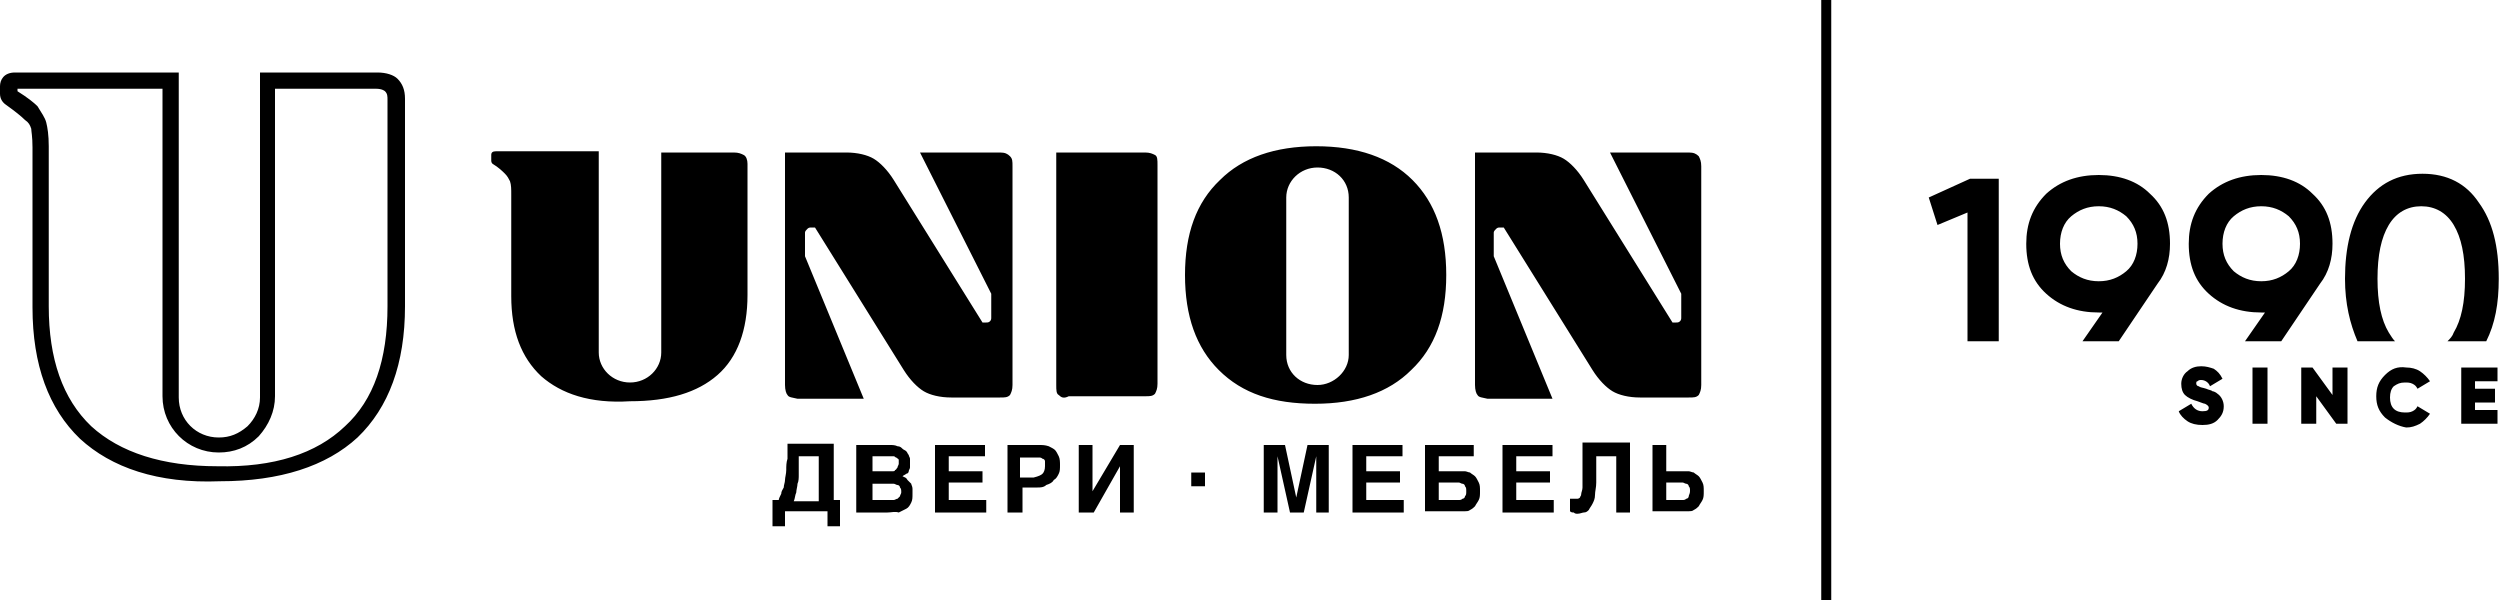 <?xml version="1.0" encoding="utf-8"?>
<!-- Generator: Adobe Illustrator 27.1.1, SVG Export Plug-In . SVG Version: 6.00 Build 0)  -->
<svg version="1.1" id="Слой_1" xmlns="http://www.w3.org/2000/svg" xmlns:xlink="http://www.w3.org/1999/xlink" x="0px" y="0px"
	 viewBox="0 0 200 48" style="enable-background:new 0 0 200 48;" xml:space="preserve">
<style type="text/css">
	.st0{fill-rule:evenodd;clip-rule:evenodd;}
</style>
<g>
	<path class="st0" d="M145.7,48V0h0.8v48H145.7L145.7,48z M61.8,42.1V40h0.5c0-0.1,0.1-0.3,0.2-0.5c0-0.2,0.1-0.3,0.2-0.5
		c0-0.2,0.1-0.4,0.1-0.6c0-0.2,0.1-0.5,0.1-0.8c0-0.3,0-0.6,0.1-0.9c0-0.4,0-0.7,0-1.2h3.7V40h0.5v2.1h-1v-1.2h-3.4v1.2H61.8
		L61.8,42.1z M125.9,41c-0.1,0-0.2,0-0.3-0.1v-1c0,0,0.1,0,0.1,0c0,0,0.1,0,0.1,0c0,0,0.1,0,0.1,0h0.1c0.1,0,0.1,0,0.2,0
		c0,0,0.1,0,0.2-0.1c0-0.1,0.1-0.1,0.1-0.3c0-0.1,0.1-0.3,0.1-0.5c0-0.2,0-0.4,0-0.7c0-0.3,0-0.6,0-1v-1.9h3.8V41h-1.1v-4.5h-1.6
		v0.8c0,0.5,0,0.9,0,1.3c0,0.4-0.1,0.7-0.1,1c0,0.3-0.1,0.5-0.2,0.7c-0.1,0.2-0.2,0.3-0.3,0.5c-0.1,0.1-0.2,0.2-0.4,0.2
		c-0.1,0-0.3,0.1-0.5,0.1C126.1,41.1,126,41.1,125.9,41L125.9,41z M68.5,41v-5.4h2.7c0.2,0,0.4,0,0.6,0.1c0.2,0,0.3,0.1,0.4,0.2
		c0.1,0.1,0.2,0.1,0.3,0.2c0.1,0.1,0.1,0.2,0.2,0.3c0,0.1,0.1,0.2,0.1,0.3c0,0.1,0,0.2,0,0.3c0,0.1,0,0.3,0,0.4
		c0,0.1-0.1,0.2-0.1,0.3c0,0.1-0.1,0.2-0.2,0.2c-0.1,0.1-0.2,0.1-0.3,0.2c0.2,0.1,0.3,0.1,0.4,0.3c0.1,0.1,0.2,0.2,0.3,0.3
		c0,0.1,0.1,0.2,0.1,0.4c0,0.1,0,0.2,0,0.4c0,0.3,0,0.5-0.1,0.7c-0.1,0.2-0.2,0.4-0.4,0.5c-0.2,0.1-0.4,0.2-0.6,0.3
		C71.6,40.9,71.3,41,71,41H68.5L68.5,41z M74.8,41v-5.4h4v0.9h-2.9v1.2h2.7v0.9h-2.7V40h3v1H74.8L74.8,41z M86.3,41v-5.4h1.1v3.7
		l2.2-3.7h1.1V41h-1.1v-3.7L87.5,41H86.3L86.3,41z M101.1,41v-5.4h1.7l0.9,4.2l0.9-4.2h1.7V41h-1v-4.5l-1,4.5h-1.1l-1-4.5V41H101.1
		L101.1,41z M108.2,41v-5.4h4v0.9h-2.9v1.2h2.7v0.9h-2.7V40h3v1H108.2L108.2,41z M120.2,41v-5.4h4v0.9h-2.9v1.2h2.7v0.9h-2.7V40h3v1
		H120.2L120.2,41z M80.6,41v-5.4h2.5c0.3,0,0.5,0,0.8,0.1c0.2,0.1,0.4,0.2,0.5,0.3c0.1,0.1,0.2,0.3,0.3,0.5c0.1,0.2,0.1,0.5,0.1,0.7
		c0,0.3,0,0.5-0.1,0.7c-0.1,0.2-0.2,0.4-0.4,0.5c-0.1,0.2-0.3,0.3-0.6,0.4C83.5,39,83.2,39,83,39h-1.2V41H80.6L80.6,41z M114,41
		v-5.4h3.9v0.9h-2.8v1.2h1.7c0.1,0,0.3,0,0.4,0c0.1,0,0.3,0.1,0.4,0.1c0.1,0.1,0.3,0.2,0.4,0.3c0.1,0.1,0.2,0.3,0.3,0.5
		c0.1,0.2,0.1,0.4,0.1,0.7c0,0.3,0,0.5-0.1,0.7c-0.1,0.2-0.2,0.3-0.3,0.5c-0.1,0.1-0.2,0.2-0.4,0.3c-0.1,0.1-0.3,0.1-0.4,0.1
		c-0.1,0-0.3,0-0.4,0H114L114,41z M132.2,41v-5.4h1.1v2.1h1.4c0.1,0,0.3,0,0.4,0c0.1,0,0.3,0.1,0.4,0.1c0.1,0.1,0.3,0.2,0.4,0.3
		c0.1,0.1,0.2,0.3,0.3,0.5c0.1,0.2,0.1,0.4,0.1,0.7c0,0.3,0,0.5-0.1,0.7c-0.1,0.2-0.2,0.3-0.3,0.5c-0.1,0.1-0.2,0.2-0.4,0.3
		c-0.1,0.1-0.3,0.1-0.4,0.1c-0.1,0-0.3,0-0.4,0H132.2L132.2,41z M65.5,40v-3.5h-1.6c0,0.1,0,0.2,0,0.4c0,0.1,0,0.3,0,0.5
		c0,0.2,0,0.4,0,0.6c0,0.2,0,0.5-0.1,0.7c0,0.2-0.1,0.5-0.1,0.7c-0.1,0.2-0.1,0.5-0.2,0.7H65.5L65.5,40z M71.5,40
		c0.1,0,0.2-0.1,0.3-0.1c0.1-0.1,0.1-0.1,0.2-0.2c0-0.1,0.1-0.2,0.1-0.3c0-0.2,0-0.3-0.1-0.4c0-0.1-0.1-0.2-0.2-0.2
		c-0.1,0-0.2-0.1-0.3-0.1c-0.1,0-0.2,0-0.3,0h-1.4V40h1.4C71.2,40,71.3,40,71.5,40L71.5,40z M116.7,40c0.1,0,0.2,0,0.3-0.1
		c0.1,0,0.2-0.1,0.2-0.2c0.1-0.1,0.1-0.2,0.1-0.4c0-0.2,0-0.3-0.1-0.4c0-0.1-0.1-0.2-0.2-0.2c-0.1,0-0.2-0.1-0.3-0.1
		c-0.1,0-0.2,0-0.4,0h-1.2V40h1.2C116.5,40,116.6,40,116.7,40L116.7,40z M134.6,40c0.1,0,0.2,0,0.3-0.1c0.1,0,0.2-0.1,0.2-0.2
		c0-0.1,0.1-0.2,0.1-0.4c0-0.2,0-0.3-0.1-0.4c0-0.1-0.1-0.2-0.2-0.2c-0.1,0-0.2-0.1-0.3-0.1c-0.1,0-0.2,0-0.4,0h-0.9V40h1
		C134.3,40,134.5,40,134.6,40L134.6,40z M95.3,38.9v-1.1h1.1v1.1H95.3L95.3,38.9z M6.4,35.1c-2.5-2.4-3.8-5.9-3.8-10.5l0-12.8
		c0-0.9-0.1-1.3-0.1-1.5C2.4,10,2.3,9.8,2,9.6C1.7,9.3,1.2,8.9,0.5,8.4h0l0,0C0.2,8.2,0,7.9,0,7.5V6.9c0-0.5,0.3-1.1,1.2-1.1l13.1,0
		l0,26c0,1.8,1.4,3.2,3.2,3.2c0.9,0,1.6-0.3,2.3-0.9c0.6-0.6,1-1.4,1-2.3l0-26l9.4,0c0.7,0,1.3,0.2,1.6,0.5c0.4,0.4,0.6,0.9,0.6,1.6
		l0,16.6c0,4.6-1.3,8.1-3.8,10.5c-2.5,2.3-6.2,3.5-11,3.5h0C12.6,38.7,8.9,37.4,6.4,35.1L6.4,35.1z M83.4,37.9
		c0.1-0.1,0.2-0.3,0.2-0.6c0-0.1,0-0.3,0-0.4c0-0.1-0.1-0.2-0.2-0.2c-0.1-0.1-0.2-0.1-0.3-0.1c-0.1,0-0.2,0-0.4,0h-1.1v1.6h1.1
		C83.1,38.1,83.3,38,83.4,37.9L83.4,37.9z M71.4,37.7c0.1,0,0.2,0,0.2-0.1c0.1,0,0.1-0.1,0.2-0.2c0-0.1,0.1-0.2,0.1-0.3s0-0.2,0-0.3
		c0-0.1-0.1-0.1-0.2-0.2c-0.1,0-0.1-0.1-0.2-0.1c-0.1,0-0.2,0-0.3,0h-1.4v1.2h1.4C71.2,37.7,71.3,37.7,71.4,37.7L71.4,37.7z
		 M27.6,34.1c2.3-2.1,3.4-5.3,3.4-9.6L31,8c0-0.3,0-0.5-0.2-0.7c0,0-0.2-0.2-0.7-0.2l-8.1,0l0,24.6c0,1.2-0.5,2.3-1.3,3.2
		c-0.9,0.9-2,1.3-3.2,1.3c-2.5,0-4.5-2-4.5-4.5l0-24.6l-11.6,0v0.2c0.8,0.5,1.3,0.9,1.6,1.2C3.3,9,3.6,9.4,3.7,9.8
		c0.1,0.4,0.2,1,0.2,1.9l0,12.8c0,4.2,1.1,7.4,3.4,9.6c2.3,2.1,5.7,3.2,10.1,3.2C21.9,37.4,25.3,36.3,27.6,34.1L27.6,34.1z
		 M190.8,33.4c-0.5-0.5-0.7-1-0.7-1.7c0-0.7,0.2-1.2,0.7-1.7c0.5-0.5,1-0.7,1.7-0.6c0.4,0,0.8,0.1,1.1,0.3c0.3,0.2,0.6,0.5,0.8,0.8
		l0,0l-1,0.6l0,0c-0.1-0.2-0.2-0.3-0.4-0.4c-0.2-0.1-0.4-0.1-0.6-0.1c-0.4,0-0.6,0.1-0.9,0.3c-0.2,0.2-0.3,0.5-0.3,0.9
		c0,0.4,0.1,0.7,0.3,0.9c0.2,0.2,0.5,0.3,0.9,0.3c0.2,0,0.4,0,0.6-0.1c0.2-0.1,0.3-0.2,0.4-0.4l0,0l1,0.6l0,0
		c-0.2,0.3-0.5,0.6-0.8,0.8c-0.4,0.2-0.7,0.3-1.1,0.3C191.9,34.1,191.3,33.8,190.8,33.4L190.8,33.4z M175,33.7L175,33.7L175,33.7
		c-0.3-0.2-0.6-0.5-0.7-0.8l0,0l1-0.6l0,0c0.2,0.4,0.5,0.6,0.9,0.6c0.4,0,0.5-0.1,0.5-0.3c0-0.1-0.1-0.2-0.3-0.3
		c-0.1,0-0.3-0.1-0.6-0.2c-0.4-0.1-0.8-0.3-1-0.5l0,0c-0.2-0.2-0.3-0.5-0.3-0.9c0-0.4,0.2-0.8,0.5-1c0.3-0.3,0.7-0.4,1.1-0.4
		c0.4,0,0.7,0.1,1,0.2h0l0,0c0.3,0.2,0.5,0.4,0.7,0.8l0,0l-1,0.6l0,0c-0.1-0.3-0.4-0.5-0.7-0.5c-0.1,0-0.2,0-0.3,0.1
		c-0.1,0-0.1,0.1-0.1,0.2c0,0.1,0.1,0.2,0.2,0.2c0.1,0.1,0.3,0.1,0.6,0.2c0.2,0.1,0.4,0.1,0.5,0.2c0.1,0,0.3,0.1,0.4,0.2
		c0.3,0.2,0.5,0.6,0.5,1c0,0.5-0.2,0.8-0.5,1.1c-0.3,0.3-0.7,0.4-1.2,0.4C175.7,34,175.3,33.9,175,33.7L175,33.7z M180.2,33.9v-4.5
		h1.2v4.5H180.2L180.2,33.9z M184.1,33.9v-4.5h0.9l1.6,2.2v-2.2h1.2v4.5h-0.9l-1.6-2.2v2.2H184.1L184.1,33.9z M196.9,33.9v-4.5h2.9
		v0h0v1.1H198v0.6h1.6v1.1H198v0.6h1.8v1.1H196.9L196.9,33.9z M97.5,29.6c-1.8-1.8-2.7-4.3-2.7-7.6c0-3.3,0.9-5.8,2.8-7.6
		c1.8-1.8,4.4-2.7,7.7-2.7c3.3,0,5.9,0.9,7.7,2.7c1.8,1.8,2.7,4.3,2.7,7.6c0,3.3-0.9,5.8-2.8,7.6c-1.8,1.8-4.4,2.7-7.7,2.7
		C101.9,32.3,99.4,31.5,97.5,29.6L97.5,29.6z M43.3,30.1c-1.6-1.5-2.4-3.6-2.4-6.4l0-8.1c0-0.5,0-0.8-0.1-1.1
		c-0.1-0.2-0.2-0.4-0.4-0.6c-0.2-0.2-0.5-0.5-1-0.8c-0.1-0.1-0.1-0.2-0.1-0.3v-0.4c0-0.2,0.1-0.3,0.4-0.3h8.2v16.1
		c0,1.3,1.1,2.4,2.5,2.4c1.4,0,2.5-1.1,2.5-2.4V12.2h5.8c0.4,0,0.6,0.1,0.8,0.2c0.2,0.1,0.3,0.4,0.3,0.7l0,10.5c0,2.8-0.8,5-2.4,6.4
		c-1.6,1.4-3.9,2.1-7,2.1C47.2,32.3,44.9,31.5,43.3,30.1L43.3,30.1z M84.7,31.6L84.7,31.6C84.7,31.6,84.7,31.6,84.7,31.6
		c-0.2-0.1-0.2-0.4-0.2-0.8V12.2h7.1c0.4,0,0.6,0.1,0.8,0.2v0l0,0c0.2,0.1,0.2,0.4,0.2,0.8v17.5c0,0.4-0.1,0.6-0.2,0.8l0,0h0
		c-0.2,0.2-0.4,0.2-0.8,0.2h-6.1C85.1,31.9,84.9,31.8,84.7,31.6L84.7,31.6z M63,31.6L63,31.6c-0.1-0.1-0.2-0.4-0.2-0.8V12.2h4.9
		c0.9,0,1.7,0.2,2.2,0.5c0.5,0.3,1.1,0.9,1.6,1.7l7.1,11.4l0,0c0.1,0,0.2,0,0.3,0c0.1,0,0.2,0,0.3-0.1c0.1-0.1,0.1-0.2,0.1-0.3v-1.9
		l-5.7-11.3H80c0.4,0,0.6,0.1,0.8,0.3l0,0c0.2,0.2,0.2,0.4,0.2,0.8v17.5c0,0.4-0.1,0.6-0.2,0.8h0v0c-0.2,0.2-0.4,0.2-0.8,0.2h-3.9
		c-0.9,0-1.7-0.2-2.2-0.5c-0.5-0.3-1.1-0.9-1.6-1.7l-7.1-11.4c-0.1,0-0.2,0-0.3,0c-0.1,0-0.2,0-0.3,0.1c-0.1,0.1-0.2,0.2-0.2,0.3
		v1.9l4.7,11.4h-5.3C63.4,31.8,63.1,31.8,63,31.6L63,31.6z M118.2,31.6C118.2,31.6,118.2,31.6,118.2,31.6c-0.1-0.1-0.2-0.4-0.2-0.8
		V12.2h4.9c0.9,0,1.7,0.2,2.2,0.5c0.5,0.3,1.1,0.9,1.6,1.7l7.1,11.4l0,0c0.1,0,0.2,0,0.3,0c0.1,0,0.2,0,0.3-0.1
		c0.1-0.1,0.1-0.2,0.1-0.3v-1.9l-5.7-11.3h6.3c0.4,0,0.6,0.1,0.8,0.3c0.1,0.2,0.2,0.4,0.2,0.8l0,0v17.5c0,0.4-0.1,0.6-0.2,0.8l0,0v0
		c-0.2,0.2-0.4,0.2-0.8,0.2h-3.9c-0.9,0-1.7-0.2-2.2-0.5c-0.5-0.3-1.1-0.9-1.6-1.7l-7.1-11.4c-0.1,0-0.2,0-0.3,0
		c-0.1,0-0.2,0-0.3,0.1c-0.1,0.1-0.2,0.2-0.2,0.3v1.9l4.7,11.4H119C118.6,31.8,118.3,31.8,118.2,31.6L118.2,31.6z M107.9,28.4V15.8
		c0-1.4-1.1-2.4-2.5-2.4c-1.4,0-2.5,1.1-2.5,2.4v12.6c0,1.4,1.1,2.4,2.5,2.4C106.7,30.8,107.9,29.7,107.9,28.4L107.9,28.4z
		 M188.6,27.3L188.6,27.3c-0.6-1.4-1-3-1-5c0-2.5,0.5-4.6,1.6-6.1c1.1-1.5,2.6-2.3,4.6-2.3c2,0,3.5,0.8,4.5,2.3
		c1.1,1.5,1.6,3.5,1.6,6.1c0,2-0.3,3.6-1,5l0,0h-3.1l0,0c0.2-0.2,0.4-0.4,0.5-0.7c0.6-1,0.9-2.4,0.9-4.3c0-1.9-0.3-3.3-0.9-4.3
		c-0.6-1-1.5-1.5-2.6-1.5c-1.1,0-2,0.5-2.6,1.5c-0.6,1-0.9,2.4-0.9,4.3c0,1.9,0.3,3.3,0.9,4.3c0.2,0.3,0.3,0.5,0.5,0.7l0,0H188.6
		L188.6,27.3z M157.4,27.3V17l-2.4,1l-0.7-2.2l3.3-1.5h2.3v13H157.4L157.4,27.3z M166.6,27.3l1.6-2.3h-0.3c-1.7,0-3.1-0.5-4.2-1.5
		c-1.1-1-1.6-2.3-1.6-4c0-1.6,0.5-2.9,1.6-4c1.1-1,2.5-1.5,4.2-1.5c1.7,0,3.1,0.5,4.1,1.5c1.1,1,1.6,2.3,1.6,4c0,1.2-0.3,2.3-1,3.2
		l-3.1,4.6H166.6L166.6,27.3z M179.6,27.3l1.6-2.3h-0.3c-1.7,0-3.1-0.5-4.2-1.5c-1.1-1-1.6-2.3-1.6-4c0-1.6,0.5-2.9,1.6-4
		c1.1-1,2.5-1.5,4.2-1.5c1.7,0,3.1,0.5,4.1,1.5c1.1,1,1.6,2.3,1.6,4c0,1.2-0.3,2.3-1,3.2l-3.1,4.6H179.6L179.6,27.3z M170.1,21.7
		c0.6-0.5,0.9-1.3,0.9-2.2c0-0.9-0.3-1.6-0.9-2.2c-0.6-0.5-1.3-0.8-2.2-0.8c-0.9,0-1.6,0.3-2.2,0.8c-0.6,0.5-0.9,1.3-0.9,2.2
		c0,0.9,0.3,1.6,0.9,2.2c0.6,0.5,1.3,0.8,2.2,0.8C168.8,22.5,169.5,22.2,170.1,21.7L170.1,21.7z M183.1,21.7
		c0.6-0.5,0.9-1.3,0.9-2.2c0-0.9-0.3-1.6-0.9-2.2c-0.6-0.5-1.3-0.8-2.2-0.8c-0.9,0-1.6,0.3-2.2,0.8c-0.6,0.5-0.9,1.3-0.9,2.2
		c0,0.9,0.3,1.6,0.9,2.2c0.6,0.5,1.3,0.8,2.2,0.8C181.8,22.5,182.5,22.2,183.1,21.7L183.1,21.7z"/>
</g>
</svg>
